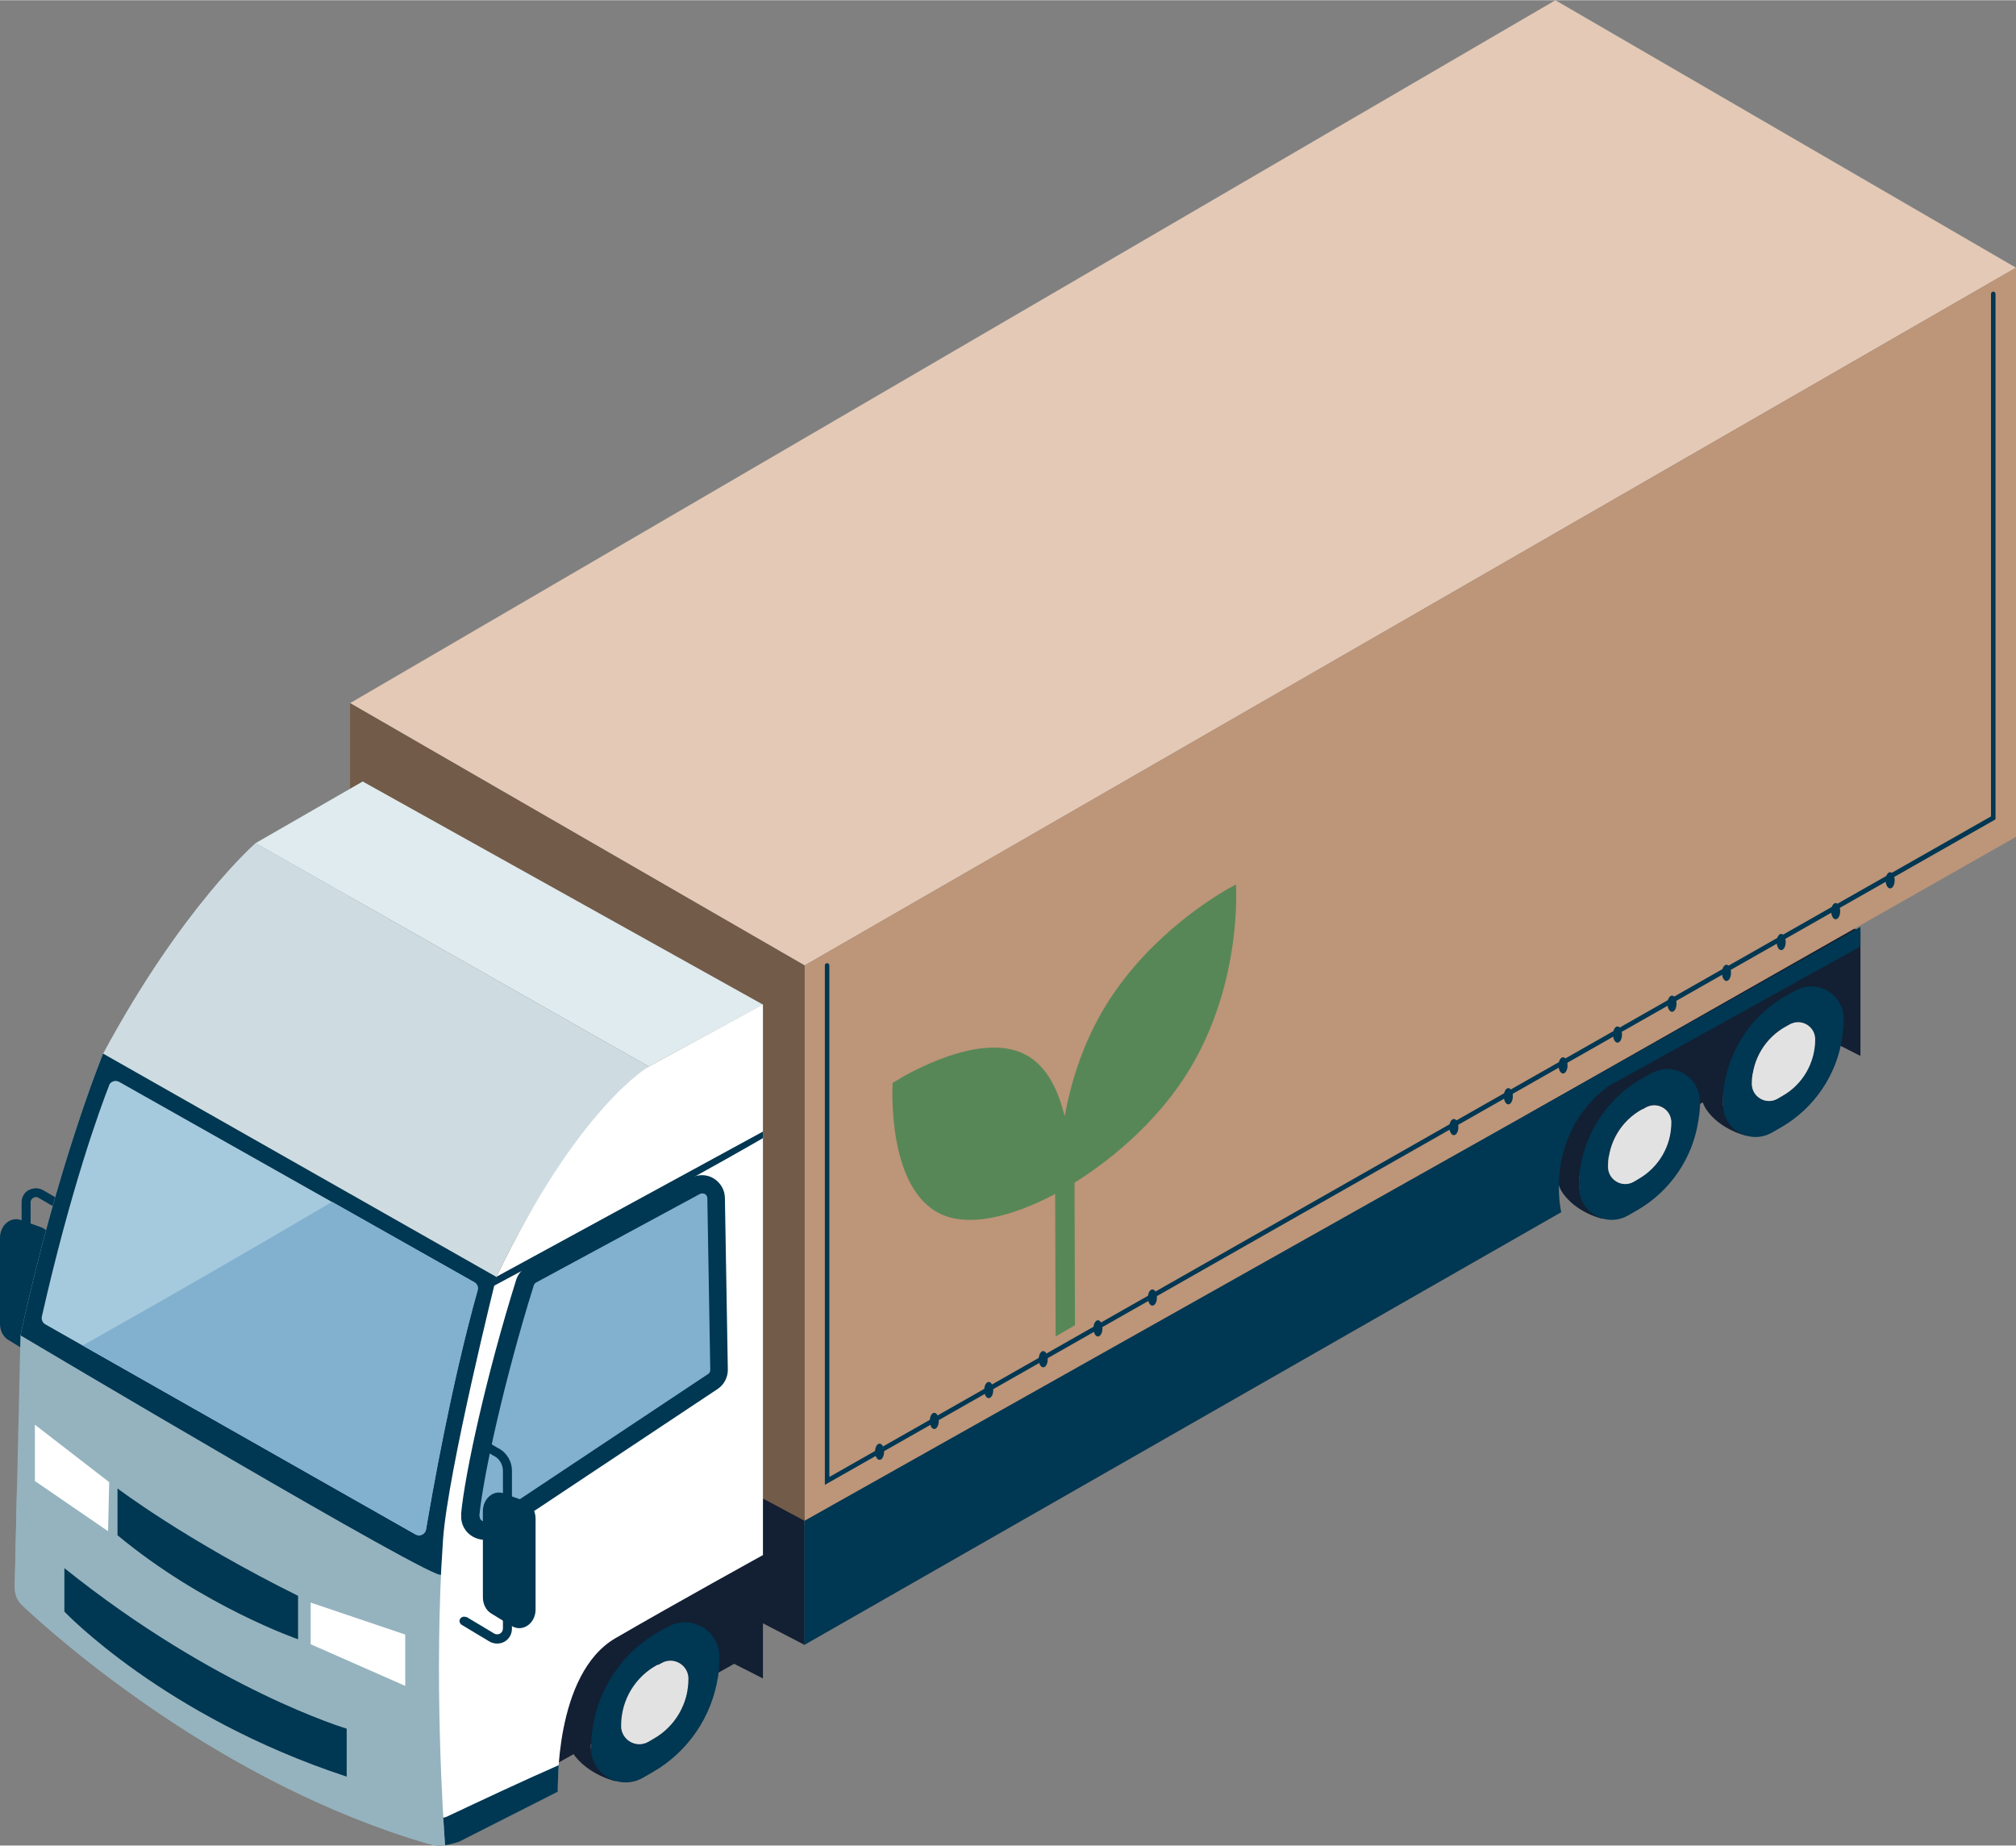 <?xml version="1.0" encoding="UTF-8"?>
<svg id="_レイヤー_2" data-name="レイヤー 2" xmlns="http://www.w3.org/2000/svg" width="31.59mm" height="28.92mm" viewBox="0 0 89.55 81.96">
  <rect x="0" y="0" width="89.55" height="81.96" fill="#808080" stroke="none"/>
  <defs>
    <style>
      .cls-1 {
        fill: #82b1d0;
      }

      .cls-1, .cls-2, .cls-3, .cls-4, .cls-5, .cls-6, .cls-7, .cls-8, .cls-9, .cls-10, .cls-11, .cls-12, .cls-13 {
        stroke-width: 0px;
      }

      .cls-2 {
        fill: #588757;
      }

      .cls-3 {
        fill: #725b49;
      }

      .cls-4 {
        fill: #95b3be;
      }

      .cls-5 {
        fill: #131f32;
      }

      .cls-6 {
        fill: #dfebef;
      }

      .cls-7 {
        fill: #a6cadd;
      }

      .cls-8 {
        fill: #bd9578;
      }

      .cls-9 {
        fill: #cedce1;
      }

      .cls-10 {
        fill: #fff;
      }

      .cls-11 {
        fill: #e3c9b6;
      }

      .cls-12 {
        fill: #e3e2e2;
      }

      .cls-13 {
        fill: #003752;
      }
    </style>
  </defs>
  <g id="_テキスト" data-name="テキスト">
    <g>
      <g>
        <polygon class="cls-5" points="35.74 67.45 35.74 73.05 28.82 69.46 32.41 65.65 35.74 67.45"/>
        <polygon class="cls-5" points="80.29 40.58 80.63 46.08 67.11 53.85 68.14 47.81 80.29 40.58"/>
        <polygon class="cls-5" points="82.64 41.38 82.64 46.89 75.73 43.38 79.31 39.57 82.64 41.38"/>
        <g>
          <path class="cls-5" d="m81.85,46.09s0-.08.01-.12c0,.08-.01.12-.01.12Z"/>
          <path class="cls-5" d="m81.91,45.24c0,.24-.02.49-.05.72.02-.21.05-.67-.02-1.16.04.14.07.28.07.43Z"/>
          <path class="cls-5" d="m78.16,43.79c2.77-1.44,3.51-.13,3.68,1.02-.19-.61-.76-1.02-1.38-1.02-.23,0-.46.06-.69.18l-.31.17c-1.79.96-2.91,2.82-2.93,4.84v.05c0,.33.89,1.18,1.06,1.41,0,0-1.16-.25-1.79-1.16-.86-1.24.35-4.45,2.36-5.49Z"/>
          <path class="cls-13" d="m76.53,48.98v.05c0,.33.1.62.26.85.41.57,1.22.81,1.91.42l.42-.24c1.47-.85,2.46-2.32,2.71-3.97.04-.28.07-.56.07-.84,0-.85-.69-1.45-1.45-1.45-.23,0-.46.06-.69.18l-.31.17c-1.79.96-2.91,2.82-2.93,4.84Zm1.28-.85v-.03c.01-1.06.6-2.03,1.53-2.53l.16-.09c.12-.06.24-.09.36-.09.4,0,.76.32.76.76,0,1.04-.55,2-1.45,2.51l-.22.13c-.51.29-1.14-.08-1.14-.66Z"/>
          <path class="cls-12" d="m79.35,45.57l.16-.09c.12-.06.24-.09.36-.09.4,0,.76.32.76.76,0,1.04-.55,2-1.45,2.51l-.22.13c-.51.29-1.14-.08-1.14-.66v-.03c.01-1.06.6-2.03,1.53-2.53Z"/>
        </g>
        <polygon class="cls-5" points="33.89 69.03 33.89 74.54 26.98 71.03 30.56 67.23 33.89 69.03"/>
        <polygon class="cls-5" points="32.28 68.4 32.61 73.89 23.79 78.85 24.82 72.8 32.28 68.4"/>
        <g>
          <path class="cls-5" d="m31.95,73.59c0,.26-.02.52-.05.77.02-.22.05-.71-.02-1.23.05.15.08.3.08.46Z"/>
          <path class="cls-5" d="m31.88,74.49s0-.09.02-.13c0,.08-.02.13-.02.13Z"/>
          <path class="cls-5" d="m27.97,72.05c2.94-1.52,3.72-.14,3.9,1.08-.2-.65-.81-1.08-1.47-1.08-.24,0-.49.06-.73.19l-.33.18c-1.89,1.02-3.08,2.99-3.1,5.14v.05c0,.35.94,1.25,1.12,1.5,0,0-1.23-.27-1.9-1.23-.91-1.32.37-4.72,2.5-5.83Z"/>
          <path class="cls-13" d="m26.25,77.55v.05c0,.35.1.66.28.91.43.61,1.3.86,2.03.44l.45-.26c1.56-.9,2.61-2.46,2.88-4.21.05-.29.07-.59.07-.9,0-.9-.74-1.54-1.54-1.54-.24,0-.49.06-.73.19l-.33.18c-1.89,1.02-3.08,2.99-3.1,5.14Zm1.36-.9v-.03c.01-1.13.63-2.15,1.62-2.68l.17-.09c.12-.07.25-.1.38-.1.42,0,.8.34.8.8,0,1.1-.59,2.12-1.54,2.66l-.24.14c-.54.31-1.21-.08-1.21-.71Z"/>
          <path class="cls-12" d="m29.23,73.94l.17-.09c.12-.07.25-.1.38-.1.42,0,.8.34.8.8,0,1.1-.59,2.12-1.54,2.66l-.24.14c-.54.31-1.21-.08-1.21-.71v-.03c.01-1.13.63-2.15,1.62-2.68Z"/>
        </g>
        <g>
          <path class="cls-5" d="m75.46,49.77s0-.08.01-.12c0,.08-.01.12-.01.12Z"/>
          <path class="cls-5" d="m71.77,47.48c2.77-1.44,3.51-.13,3.68,1.02-.19-.61-.76-1.02-1.38-1.02-.23,0-.46.06-.69.18l-.31.17c-1.79.96-2.91,2.82-2.93,4.84v.05c0,.33.89,1.18,1.06,1.41,0,0-1.16-.25-1.79-1.16-.86-1.24.35-4.45,2.36-5.49Z"/>
          <path class="cls-5" d="m75.52,48.93c0,.24-.02.49-.05.72.02-.21.05-.67-.02-1.16.04.14.07.28.07.43Z"/>
          <path class="cls-13" d="m70.14,52.66v.05c0,.33.1.62.26.85.41.57,1.22.81,1.91.42l.42-.24c1.47-.85,2.46-2.32,2.71-3.97.04-.28.07-.56.07-.85,0-.85-.69-1.45-1.45-1.45-.23,0-.46.06-.69.18l-.31.17c-1.79.96-2.91,2.82-2.93,4.84Zm1.28-.85v-.03c.01-1.06.6-2.03,1.53-2.53l.16-.09c.12-.06.24-.09.36-.09.4,0,.76.32.76.76,0,1.04-.55,1.99-1.45,2.51l-.22.13c-.51.29-1.14-.08-1.14-.67Z"/>
          <path class="cls-12" d="m72.96,49.26l.16-.09c.12-.06.24-.09.36-.09.4,0,.76.32.76.76,0,1.04-.55,1.99-1.45,2.51l-.22.13c-.51.29-1.14-.08-1.14-.67v-.03c.01-1.06.6-2.03,1.53-2.53Z"/>
        </g>
        <polygon class="cls-11" points="89.55 11.88 35.74 42.87 15.55 31.22 69.09 0 89.55 11.88"/>
        <polygon class="cls-8" points="89.55 37.16 35.74 67.72 35.74 42.87 89.55 11.88 89.55 37.16"/>
        <path class="cls-13" d="m36.74,42.77c.05,0,.1.04.1.1v22.72s51.6-29.34,51.6-29.34V13.04c0-.05.05-.1.1-.1s.1.05.1.1v23.34s-.05.03-.05.03l-51.95,29.53v-23.07c0-.06.04-.1.1-.1Z"/>
        <polygon class="cls-3" points="35.74 67.54 15.55 56.71 15.55 31.76 15.55 31.22 35.74 42.87 35.74 67.54"/>
        <g>
          <path class="cls-13" d="m1.28,52.85c.2-.11.43-.11.63,0l.74.43c.1.06.13.18.07.27-.05.1-.18.13-.27.07l-.74-.43c-.1-.06-.2-.02-.23,0-.03.02-.12.08-.12.2v1.92c0,.11-.09.2-.2.2s-.2-.09-.2-.2v-1.92c0-.23.12-.43.32-.55Z"/>
          <path class="cls-13" d="m.93,54.18l.9.32c.3.11.5.43.5.79v4.04c0,.62-.58,1.02-1.05.73l-.9-.55C.15,59.38,0,59.1,0,58.79v-3.82c0-.56.47-.96.93-.79Z"/>
          <path class="cls-9" d="m11.35,37.44l17.47,9.92s-3.54,2.53-6.77,9.35l-17.47-9.92c3.5-6.51,6.77-9.35,6.77-9.35Z"/>
          <polygon class="cls-6" points="33.89 44.61 28.82 47.36 11.35 37.44 16.11 34.7 33.89 44.61"/>
          <path class="cls-4" d="m4.58,46.79l17.47,9.92c-.85,3.99-2.03,11.31-1.97,11.86.05.51-.25,11.97-.29,13.38-.21.03-.42.03-.64-.04-.05-.02-.09-.02-.14-.03-8.88-2.6-15.9-8.63-17.83-10.41-.34-.31-.53-.75-.52-1.22l.25-10.96c1.64-7.57,3.67-12.51,3.67-12.51Z"/>
          <path class="cls-13" d="m22.05,56.71c-.85,3.99-2.51,12.67-2.46,13.21.05.51-18.68-10.62-18.68-10.62,1.64-7.57,3.67-12.51,3.67-12.51l17.47,9.92Z"/>
          <path class="cls-4" d="m19.53,76.88c.13,3.1.21,4.62.24,5.07-.21.03-.41.03-.62-.04-.05-.02-.09-.02-.14-.03-9.21-2.69-16.42-9.08-18.03-10.59-.22-.2-.33-.49-.33-.78l.1-4.33c3.45,3.18,8.43,6.5,18.78,10.7Z"/>
          <path class="cls-7" d="m4.84,48.2c.07-.18.28-.25.45-.16l15.77,8.9c.13.07.19.22.15.36-1.19,4.24-2.04,9.14-2.29,10.62-.04.22-.28.33-.47.22L2.01,58.81c-.12-.07-.18-.21-.15-.35,1.29-5.69,2.58-9.22,2.99-10.27Z"/>
          <path class="cls-1" d="m21.07,56.94c.13.07.19.22.15.36-1.19,4.24-2.04,9.14-2.29,10.62-.04.22-.28.33-.47.22l-14.79-8.39c3.72-2.09,7.41-4.22,11.08-6.38l6.32,3.57Z"/>
          <path class="cls-10" d="m28.82,47.36l5.07-2.76v5.66s-11.84,6.45-11.84,6.45c3.62-7.55,6.77-9.35,6.77-9.35Z"/>
          <path class="cls-10" d="m22.05,56.71l11.84-6.45v18.8s-3.81,2.1-6.55,3.69c-2.74,1.59-2.56,6.81-2.56,6.81l-4.38,2.22c-.21.07-.42.13-.63.16-.08-1.05-.51-7.56-.09-13.58.22-3.05,2.37-11.66,2.37-11.66Z"/>
          <path class="cls-13" d="m24.82,78.39c-.05.7-.04,1.18-.04,1.18l-4.38,2.22c-.21.07-.42.13-.63.16-.02-.21-.04-.64-.08-1.23.08,0,.15-.04.24-.08,1.53-.72,3.23-1.52,4.89-2.25Z"/>
          <path class="cls-13" d="m33.89,50.26v.28c-3.94,2.28-11.94,6.56-11.97,6.57.08-.33.13-.41.13-.41l11.84-6.45Z"/>
          <g>
            <path class="cls-1" d="m23.33,56.95c.05-.15.16-.29.3-.36l7.27-3.93c.41-.22.91.08.91.54l.13,7.63c0,.2-.09.38-.25.5l-9.81,6.52c-.43.32-1.03-.02-.98-.56.19-1.91,1.17-6.3,2.44-10.34Z"/>
            <path class="cls-13" d="m20.49,67.26c-.04.4.16.78.51.98.16.09.34.14.51.14.21,0,.41-.06.58-.19l9.82-6.53c.26-.19.42-.5.42-.83l-.13-7.62c0-.36-.19-.69-.5-.88-.31-.19-.69-.19-1.01-.02l-7.27,3.93c-.23.13-.41.34-.49.59-1.31,4.18-2.28,8.58-2.45,10.42Zm.8.08c.17-1.8,1.13-6.13,2.42-10.26.02-.06.06-.1.11-.13l7.27-3.93c.1-.05.18-.01.22,0,.03.02.11.08.11.19l.13,7.62c0,.07-.03.14-.07.17l-9.82,6.53c-.1.08-.2.03-.24.01-.04-.02-.12-.08-.11-.21Z"/>
          </g>
          <path class="cls-13" d="m15.4,78.9c-8.13-2.67-12.54-7.33-12.54-7.33v-1.93c6.73,5.4,12.54,7.13,12.54,7.13v2.13Z"/>
          <polygon class="cls-10" points="18 74.87 13.8 73.02 13.8 71.17 18 72.59 18 74.87"/>
          <polygon class="cls-10" points="4.8 68 1.55 65.77 1.55 63.27 4.85 65.82 4.8 68"/>
          <path class="cls-13" d="m13.24,72.8s-4.2-1.45-8.02-4.62v-2.08s2.98,2.27,8.02,4.77v1.93Z"/>
          <path class="cls-13" d="m22.39,66.33l.9.32c.3.11.5.43.5.79v4.04c0,.62-.58,1.02-1.06.73l-.9-.55c-.24-.14-.38-.42-.38-.73v-3.82c0-.56.47-.96.93-.79Z"/>
          <path class="cls-13" d="m20.71,71.8l1.25.75c.08.04.17.04.25,0,.08-.05.13-.13.13-.23v-6.99c0-.3-.16-.57-.43-.69l-.72-.43c-.09-.06-.13-.18-.07-.27.06-.09.18-.13.27-.07l.7.42c.39.18.66.59.65,1.05v6.99c0,.24-.12.45-.32.57-.1.06-.22.09-.34.09-.11,0-.22-.03-.32-.08l-1.25-.75c-.09-.06-.13-.18-.07-.27.06-.09.18-.12.27-.07Z"/>
        </g>
        <path class="cls-13" d="m82.64,42.03l-11.22,6.22c-2.88,2.2-2.07,5.58-2.07,5.58l-33.62,19.22v-5.51s46.91-26.38,46.91-26.38v.87Z"/>
        <g>
          <path class="cls-13" d="m39.07,64.11c.11,0,.2.16.2.36s-.09.36-.2.36-.2-.16-.2-.36c0-.2.09-.36.2-.36Z"/>
          <path class="cls-13" d="m41.5,62.74c.11,0,.2.16.2.36,0,.2-.09.36-.2.36s-.2-.16-.2-.36.09-.36.2-.36Z"/>
          <path class="cls-13" d="m43.92,61.37c.11,0,.2.16.2.36,0,.2-.09.36-.2.36s-.2-.16-.2-.36c0-.2.09-.36.2-.36Z"/>
          <path class="cls-13" d="m46.34,60c.11,0,.2.16.2.36,0,.2-.09.36-.2.36s-.2-.16-.2-.36c0-.2.09-.36.2-.36Z"/>
          <path class="cls-13" d="m48.77,58.63c.11,0,.2.16.2.36,0,.2-.09.36-.2.36s-.2-.16-.2-.36.09-.36.2-.36Z"/>
          <path class="cls-13" d="m51.19,57.26c.11,0,.2.16.2.36,0,.2-.09.36-.2.36s-.2-.16-.2-.36c0-.2.09-.36.2-.36Z"/>
          <path class="cls-13" d="m64.58,49.69c.11,0,.2.16.2.36,0,.2-.09.36-.2.36s-.2-.16-.2-.36c0-.2.09-.36.2-.36Z"/>
          <path class="cls-13" d="m67,48.32c.11,0,.2.16.2.36,0,.2-.09.36-.2.36s-.2-.16-.2-.36c0-.2.09-.36.2-.36Z"/>
          <path class="cls-13" d="m69.43,46.95c.11,0,.2.16.2.36,0,.2-.09.36-.2.36s-.2-.16-.2-.36c0-.2.09-.36.2-.36Z"/>
          <path class="cls-13" d="m71.85,45.58c.11,0,.2.16.2.36,0,.2-.09.36-.2.36s-.2-.16-.2-.36c0-.2.09-.36.2-.36Z"/>
          <path class="cls-13" d="m74.27,44.21c.11,0,.2.16.2.36s-.09.36-.2.36-.2-.16-.2-.36.09-.36.2-.36Z"/>
          <ellipse class="cls-13" cx="76.69" cy="43.2" rx=".2" ry=".36"/>
          <ellipse class="cls-13" cx="79.12" cy="41.83" rx=".2" ry=".36"/>
          <path class="cls-13" d="m81.54,40.1c.11,0,.2.16.2.36s-.09.36-.2.36-.2-.16-.2-.36c0-.2.09-.36.2-.36Z"/>
          <path class="cls-13" d="m83.96,38.73c.11,0,.2.16.2.36,0,.2-.09.36-.2.36s-.2-.16-.2-.36c0-.2.09-.36.2-.36Z"/>
        </g>
      </g>
      <path class="cls-2" d="m39.99,47.88c.98-.56,3.84-2.03,5.63-1.01.92.52,1.41,1.61,1.67,2.7.26-1.39.74-3.04,1.65-4.62,1.78-3.09,4.64-4.93,5.62-5.49.22-.12.33-.18.34-.19.01.21.25,4.21-1.92,7.98-1.59,2.76-4.05,4.52-5.25,5.27l.02,6.33-.86.5-.02-6.33c-1.2.64-3.66,1.71-5.26.8-2.19-1.25-1.97-5.51-1.96-5.73,0,0,.12-.08.34-.2Z"/>
    </g>
  </g>
</svg>